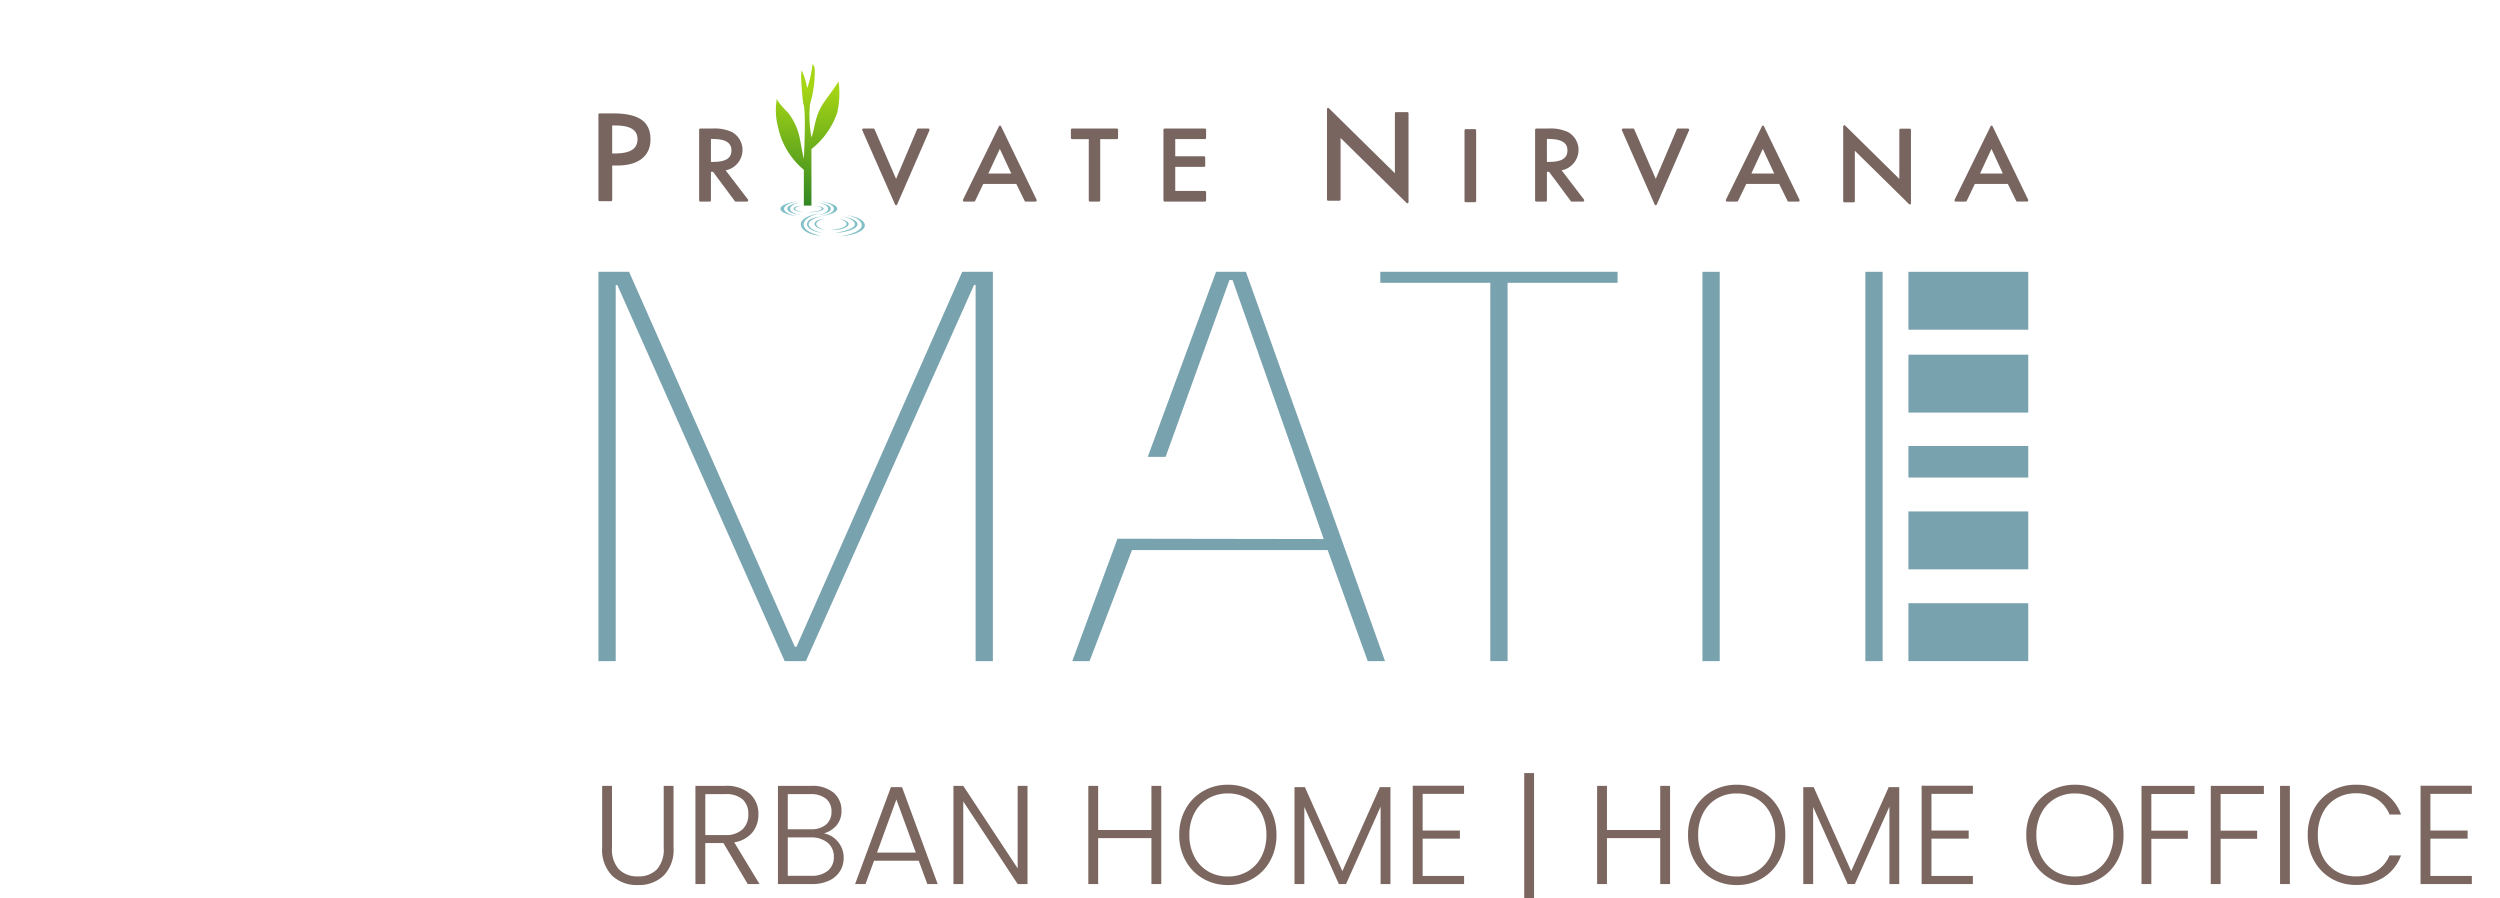 <svg xmlns="http://www.w3.org/2000/svg" xmlns:xlink="http://www.w3.org/1999/xlink" width="427" height="153.4" viewBox="0 0 427 153.4">
  <defs>
    <linearGradient id="linear-gradient" x1="0.499" y1="0.172" x2="0.51" y2="1.109" gradientUnits="objectBoundingBox">
      <stop offset="0" stop-color="#a6d514"/>
      <stop offset="1" stop-color="#237d26"/>
    </linearGradient>
  </defs>
  <g id="Group_57" data-name="Group 57" transform="translate(-1411 -543)">
    <g id="Group_55" data-name="Group 55" transform="translate(1411.239 542.658)">
      <rect id="Rectangle_375" data-name="Rectangle 375" width="427" height="119" transform="translate(-0.239 0.342)" fill="rgba(242,242,242,0)"/>
      <path id="Path_176" data-name="Path 176" d="M3.528-16.776v10.56a5.067,5.067,0,0,0,1.188,3.7,4.369,4.369,0,0,0,3.252,1.2A4.312,4.312,0,0,0,11.2-2.508a5.126,5.126,0,0,0,1.16-3.708v-10.56h1.68V-6.24a6.321,6.321,0,0,1-1.692,4.8A6.13,6.13,0,0,1,7.944.168,6.13,6.13,0,0,1,3.54-1.44a6.321,6.321,0,0,1-1.692-4.8V-16.776ZM26.712,0,22.56-7.008h-3.1V0H17.78V-16.776h5.04a6.061,6.061,0,0,1,4.26,1.344A4.582,4.582,0,0,1,28.536-11.9a4.769,4.769,0,0,1-1.044,3.1,5,5,0,0,1-3.084,1.668L28.728,0ZM19.464-8.376h3.384a4.116,4.116,0,0,0,2.964-.96,3.4,3.4,0,0,0,1-2.568,3.333,3.333,0,0,0-.96-2.556,4.311,4.311,0,0,0-3.024-.9h-3.36ZM39.72-8.664a4.024,4.024,0,0,1,2.4,1.44,4.135,4.135,0,0,1,.98,2.736A4.243,4.243,0,0,1,42.468-2.2a4.334,4.334,0,0,1-1.86,1.608A6.707,6.707,0,0,1,37.68,0H31.872V-16.776h5.64A5.685,5.685,0,0,1,41.388-15.6a3.877,3.877,0,0,1,1.332,3.048,3.735,3.735,0,0,1-.84,2.532A4.41,4.41,0,0,1,39.72-8.664Zm-6.168-.7h3.912a3.882,3.882,0,0,0,2.628-.8,2.788,2.788,0,0,0,.924-2.22,2.724,2.724,0,0,0-.924-2.184,4.043,4.043,0,0,0-2.7-.792h-3.84ZM37.56-1.416A4.269,4.269,0,0,0,40.4-2.28a2.948,2.948,0,0,0,1.02-2.376,2.993,2.993,0,0,0-1.068-2.412,4.306,4.306,0,0,0-2.868-.9H33.552v6.552ZM55.92-3.984H48.288L46.824,0H45.048l6.12-16.56h1.9L59.16,0H57.384Zm-.5-1.392L52.1-14.448,48.792-5.376ZM74.5,0H72.82L63.528-14.112V0h-1.68V-16.776h1.68L72.816-2.688V-16.776H74.5ZM97.344-16.776V0h-1.68V-7.848h-9.1V0h-1.68V-16.776h1.68V-9.24h9.1v-7.536ZM108.72.168A8.31,8.31,0,0,1,104.5-.924a7.873,7.873,0,0,1-2.988-3.048,8.927,8.927,0,0,1-1.1-4.428,8.927,8.927,0,0,1,1.092-4.428,7.873,7.873,0,0,1,2.988-3.048,8.31,8.31,0,0,1,4.224-1.092,8.357,8.357,0,0,1,4.248,1.092,7.789,7.789,0,0,1,2.976,3.048,9.006,9.006,0,0,1,1.08,4.428,9.006,9.006,0,0,1-1.08,4.428,7.789,7.789,0,0,1-2.976,3.048A8.357,8.357,0,0,1,108.72.168Zm0-1.464a6.568,6.568,0,0,0,3.36-.864,6.134,6.134,0,0,0,2.352-2.484A7.863,7.863,0,0,0,115.3-8.4a7.792,7.792,0,0,0-.864-3.744,6.152,6.152,0,0,0-2.352-2.472,6.568,6.568,0,0,0-3.36-.864,6.568,6.568,0,0,0-3.36.864,6.152,6.152,0,0,0-2.352,2.472,7.792,7.792,0,0,0-.864,3.744,7.863,7.863,0,0,0,.864,3.756A6.134,6.134,0,0,0,105.36-2.16a6.568,6.568,0,0,0,3.36.86ZM136.488-16.56V0h-1.68V-13.224L128.9,0h-1.22l-5.9-13.176V0H120.1V-16.56h1.776l6.4,14.352,6.408-14.352Zm5.5,1.152v6.264h6.36v1.392h-6.36v6.36h7.08V0H140.3V-16.8h8.76v1.392ZM161.016,2.4h-1.68V-18.96h1.68Zm23.232-19.176V0h-1.68V-7.848h-9.1V0h-1.68V-16.776h1.68V-9.24h9.1v-7.536ZM195.624.168A8.31,8.31,0,0,1,191.4-.924a7.873,7.873,0,0,1-2.988-3.048A8.927,8.927,0,0,1,187.32-8.4a8.927,8.927,0,0,1,1.092-4.428,7.873,7.873,0,0,1,2.988-3.048,8.31,8.31,0,0,1,4.224-1.092,8.357,8.357,0,0,1,4.248,1.092,7.789,7.789,0,0,1,2.976,3.048,9.006,9.006,0,0,1,1.08,4.428,9.006,9.006,0,0,1-1.08,4.428,7.789,7.789,0,0,1-2.976,3.048A8.357,8.357,0,0,1,195.624.168Zm0-1.464a6.568,6.568,0,0,0,3.36-.864,6.134,6.134,0,0,0,2.352-2.484A7.863,7.863,0,0,0,202.2-8.4a7.792,7.792,0,0,0-.864-3.744,6.152,6.152,0,0,0-2.352-2.472,6.568,6.568,0,0,0-3.36-.864,6.568,6.568,0,0,0-3.36.864,6.152,6.152,0,0,0-2.352,2.472,7.792,7.792,0,0,0-.864,3.744,7.863,7.863,0,0,0,.864,3.756,6.134,6.134,0,0,0,2.352,2.484,6.568,6.568,0,0,0,3.36.86ZM223.392-16.56V0h-1.68V-13.224L215.808,0h-1.224l-5.9-13.176V0H207V-16.56h1.776l6.408,14.352,6.408-14.352Zm5.5,1.152v6.264h6.36v1.392h-6.36v6.36h7.08V0h-8.76V-16.8h8.76v1.392ZM253.392.168a8.31,8.31,0,0,1-4.224-1.092,7.873,7.873,0,0,1-2.988-3.048A8.927,8.927,0,0,1,245.088-8.4a8.927,8.927,0,0,1,1.092-4.428,7.873,7.873,0,0,1,2.988-3.048,8.31,8.31,0,0,1,4.224-1.092,8.357,8.357,0,0,1,4.248,1.092,7.789,7.789,0,0,1,2.976,3.048A9.006,9.006,0,0,1,261.7-8.4a9.006,9.006,0,0,1-1.08,4.428,7.789,7.789,0,0,1-2.98,3.048A8.357,8.357,0,0,1,253.392.168Zm0-1.464a6.568,6.568,0,0,0,3.36-.864A6.134,6.134,0,0,0,259.1-4.644a7.863,7.863,0,0,0,.864-3.756,7.792,7.792,0,0,0-.864-3.744,6.152,6.152,0,0,0-2.352-2.472,6.568,6.568,0,0,0-3.36-.864,6.568,6.568,0,0,0-3.36.864,6.152,6.152,0,0,0-2.352,2.472,7.792,7.792,0,0,0-.864,3.744,7.863,7.863,0,0,0,.864,3.756,6.134,6.134,0,0,0,2.352,2.484,6.568,6.568,0,0,0,3.364.86Zm20.448-15.48v1.392h-7.392V-9.12h6.24v1.392h-6.24V0h-1.68V-16.776Zm11.832,0v1.392H278.28V-9.12h6.24v1.392h-6.24V0H276.6V-16.776Zm4.44,0V0h-1.68V-16.776ZM293.16-8.4a9.006,9.006,0,0,1,1.08-4.428,7.84,7.84,0,0,1,2.952-3.048,8.135,8.135,0,0,1,4.176-1.092,8.493,8.493,0,0,1,4.812,1.332,7.567,7.567,0,0,1,2.92,3.756h-1.968a5.772,5.772,0,0,0-2.2-2.664,6.4,6.4,0,0,0-3.564-.96,6.456,6.456,0,0,0-3.324.864,6,6,0,0,0-2.316,2.484,8.047,8.047,0,0,0-.84,3.756,7.974,7.974,0,0,0,.84,3.744,6.018,6.018,0,0,0,2.316,2.472,6.456,6.456,0,0,0,3.324.864,6.456,6.456,0,0,0,3.564-.948,5.719,5.719,0,0,0,2.2-2.628H309.1a7.488,7.488,0,0,1-2.928,3.72,8.565,8.565,0,0,1-4.8,1.32A8.135,8.135,0,0,1,297.2-.948a7.862,7.862,0,0,1-2.952-3.036A8.938,8.938,0,0,1,293.16-8.4Zm20.952-7.008v6.264h6.36v1.392h-6.36v6.36h7.08V0h-8.76V-16.8h8.76v1.392Z" transform="translate(100.761 151.342)" fill="#7c6760"/>
      <g id="Group_17" data-name="Group 17" transform="translate(-399.027 -311.658)">
        <g id="Group_15" data-name="Group 15" transform="translate(501 323)">
          <g id="Group_14" data-name="Group 14" transform="translate(0)">
            <g id="Group_5" data-name="Group 5">
              <g id="Group_2" data-name="Group 2" transform="translate(0 7.43)">
                <g id="Group_1" data-name="Group 1">
                  <path id="Path_1" data-name="Path 1" d="M346.862,342.56h-1.738a.186.186,0,0,0-.179.131l-3.594,8.469-3.67-8.474a.2.2,0,0,0-.182-.126h-1.743a.219.219,0,0,0-.167.1.344.344,0,0,0-.014.212l5.6,12.675a.193.193,0,0,0,.176.116.2.2,0,0,0,.173-.116l5.512-12.675a.23.23,0,0,0,0-.212A.232.232,0,0,0,346.862,342.56Z" transform="translate(-160.761 -339.035)" fill="#786560"/>
                  <path id="Path_2" data-name="Path 2" d="M353.7,342.225a.178.178,0,0,0-.166.12l-6.152,12.534a.331.331,0,0,0,0,.209.225.225,0,0,0,.172.114h1.732a.238.238,0,0,0,.172-.119l1.395-2.891h5.622l1.431,2.891a.2.2,0,0,0,.164.119h1.7a.2.2,0,0,0,.17-.114.223.223,0,0,0,0-.209l-6.064-12.534A.212.212,0,0,0,353.7,342.225Zm-.024,3.983,1.95,4.2h-3.9Z" transform="translate(-154.804 -339.204)" fill="#786560"/>
                  <path id="Path_3" data-name="Path 3" d="M372.063,342.773h-1.592a.21.21,0,0,0-.2.227v8.35l-9.262-9.121a.183.183,0,0,0-.206-.026.23.23,0,0,0-.119.2v12.731a.22.22,0,0,0,.2.224h1.6a.21.21,0,0,0,.191-.224V346.55l9.262,9.116a.162.162,0,0,0,.2.032.221.221,0,0,0,.122-.193V343A.213.213,0,0,0,372.063,342.773Z" transform="translate(-148.079 -339.225)" fill="#786560"/>
                  <path id="Path_4" data-name="Path 4" d="M379.824,342.345a.19.19,0,0,0-.169-.12.2.2,0,0,0-.17.12l-6.146,12.534a.265.265,0,0,0,0,.209.212.212,0,0,0,.175.114h1.714a.255.255,0,0,0,.178-.119l1.389-2.891h5.635l1.421,2.891c.047.06.1.119.17.119h1.7a.2.2,0,0,0,.173-.114.242.242,0,0,0,0-.209Zm-.188,3.863,1.937,4.2h-3.89Z" transform="translate(-141.702 -339.204)" fill="#786560"/>
                  <path id="Path_5" data-name="Path 5" d="M221.835,340.838H219.6a.208.208,0,0,0-.2.22v14.565a.2.2,0,0,0,.2.211h1.953a.2.2,0,0,0,.2-.211v-5.881h.9c3.583,0,5.639-1.625,5.639-4.457C228.288,342.219,226.3,340.838,221.835,340.838Zm4.239,4.4c0,1.675-1.244,2.447-3.911,2.447h-.412V342.9h.33C223.935,342.9,226.074,343.178,226.074,345.234Z" transform="translate(-219.402 -339.904)" fill="#786560"/>
                  <path id="Path_6" data-name="Path 6" d="M235.36,349.7a3.564,3.564,0,0,0,2.879-3.478,3.48,3.48,0,0,0-1.806-3.064,7.159,7.159,0,0,0-3.454-.594h-1.956a.207.207,0,0,0-.191.22v12.034a.209.209,0,0,0,.191.22h1.628a.209.209,0,0,0,.194-.22v-4.868h.36l3.718,5a.2.2,0,0,0,.144.087h1.944a.216.216,0,0,0,.181-.129.242.242,0,0,0-.03-.239Zm.987-3.411c0,1.359-.978,1.97-3.2,1.97h-.3V344.34h.232C235.31,344.34,236.347,344.959,236.347,346.284Z" transform="translate(-213.632 -339.035)" fill="#786560"/>
                  <path id="Path_7" data-name="Path 7" d="M260.644,342.56H258.9a.2.2,0,0,0-.187.131l-3.586,8.469-3.678-8.474a.191.191,0,0,0-.173-.126h-1.744a.21.21,0,0,0-.169.1.255.255,0,0,0,0,.212l5.593,12.675a.186.186,0,0,0,.175.116.215.215,0,0,0,.176-.116l5.518-12.675a.3.3,0,0,0-.012-.212A.2.2,0,0,0,260.644,342.56Z" transform="translate(-204.289 -339.035)" fill="#786560"/>
                  <path id="Path_8" data-name="Path 8" d="M267.1,342.225a.2.2,0,0,0-.17.12l-6.144,12.534a.225.225,0,0,0,.009.209.188.188,0,0,0,.169.114H262.7a.229.229,0,0,0,.164-.119l1.384-2.891h5.645l1.419,2.891a.2.2,0,0,0,.17.119h1.69a.19.19,0,0,0,.169-.114.24.24,0,0,0,.014-.209l-6.07-12.534A.206.206,0,0,0,267.1,342.225Zm-.024,3.983,1.961,4.2h-3.916Z" transform="translate(-198.52 -339.204)" fill="#786560"/>
                  <path id="Path_9" data-name="Path 9" d="M280.886,342.56h-7.661a.211.211,0,0,0-.2.22v1.365a.214.214,0,0,0,.2.22h2.856v10.449a.2.2,0,0,0,.184.22h1.577a.208.208,0,0,0,.191-.22V344.364h2.853a.212.212,0,0,0,.2-.22V342.78A.209.209,0,0,0,280.886,342.56Z" transform="translate(-192.331 -339.035)" fill="#786560"/>
                  <path id="Path_10" data-name="Path 10" d="M290.616,342.56H283.73a.217.217,0,0,0-.2.22v12.034a.219.219,0,0,0,.2.22h6.886a.216.216,0,0,0,.2-.22v-1.368a.219.219,0,0,0-.2-.226h-5.07v-4.113h4.921a.214.214,0,0,0,.2-.226v-1.353a.219.219,0,0,0-.2-.232h-4.921v-2.933h5.07a.217.217,0,0,0,.2-.22V342.78A.214.214,0,0,0,290.616,342.56Z" transform="translate(-187.027 -339.035)" fill="#786560"/>
                  <path id="Path_11" data-name="Path 11" d="M315.824,340.935h-1.94a.208.208,0,0,0-.191.217v10.228l-11.276-11.107a.177.177,0,0,0-.215-.032.217.217,0,0,0-.108.2v15.406a.215.215,0,0,0,.188.227h1.934a.216.216,0,0,0,.2-.227V345.353l11.283,11.106a.207.207,0,0,0,.208.039.248.248,0,0,0,.116-.2V341.151A.216.216,0,0,0,315.824,340.935Z" transform="translate(-177.657 -340.218)" fill="#786560"/>
                  <path id="Path_12" data-name="Path 12" d="M319.5,342.629h-1.6a.214.214,0,0,0-.2.223v12.033a.208.208,0,0,0,.2.217h1.6a.209.209,0,0,0,.19-.217V342.852A.215.215,0,0,0,319.5,342.629Z" transform="translate(-169.775 -339)" fill="#786560"/>
                  <path id="Path_13" data-name="Path 13" d="M330.249,349.7a3.577,3.577,0,0,0,2.886-3.478,3.471,3.471,0,0,0-1.812-3.064,7.157,7.157,0,0,0-3.46-.594h-1.94a.214.214,0,0,0-.208.22v12.034a.216.216,0,0,0,.208.22h1.625a.207.207,0,0,0,.185-.22v-4.868h.366l3.715,5a.187.187,0,0,0,.143.087h1.952a.2.2,0,0,0,.172-.129.225.225,0,0,0-.029-.239Zm.99-3.411c0,1.359-.983,1.97-3.2,1.97h-.307V344.34h.239C330.193,344.34,331.239,344.959,331.239,346.284Z" transform="translate(-165.733 -339.035)" fill="#786560"/>
                </g>
              </g>
              <g id="Group_4" data-name="Group 4" transform="translate(30.278)">
                <path id="Path_14" data-name="Path 14" d="M245.89,351.837c0-.238-.706-.454-1.7-.543.817.095,1.38.305,1.38.543s-.629.512-2.424.612C245.1,352.493,245.89,352.084,245.89,351.837Z" transform="translate(-237.695 -327.196)" fill="#80c0c6"/>
                <path id="Path_15" data-name="Path 15" d="M241.816,351.84c0-.238.582-.454,1.418-.551-1.032.086-1.646.2-1.675.56-.039.247.661.554,1.639.588C242.373,352.339,241.816,352.087,241.816,351.84Z" transform="translate(-238.496 -327.198)" fill="#80c0c6"/>
                <path id="Path_16" data-name="Path 16" d="M247.543,352.1c0-.59-1.27-1.088-3.058-1.3,1.458.223,2.466.721,2.466,1.3s-.992,1.061-2.411,1.3C246.3,353.187,247.543,352.681,247.543,352.1Z" transform="translate(-237.018 -327.442)" fill="#80c0c6"/>
                <path id="Path_17" data-name="Path 17" d="M240.682,352.108c0-.591,1.055-1.089,2.558-1.311-1.858.19-3.183.706-3.183,1.309s1.3,1.106,3.118,1.311C241.708,353.191,240.682,352.686,240.682,352.108Z" transform="translate(-239.253 -327.447)" fill="#80c0c6"/>
                <path id="Path_18" data-name="Path 18" d="M246.57,352.03c0-.5-.969-.918-2.341-1.086,1.114.185,1.884.6,1.884,1.088s-.752.891-1.84,1.094C245.621,352.944,246.57,352.526,246.57,352.03Z" transform="translate(-237.147 -327.373)" fill="#80c0c6"/>
                <path id="Path_19" data-name="Path 19" d="M241.316,352.038c0-.491.8-.919,1.953-1.106-1.422.164-2.436.593-2.436,1.1s1,.936,2.4,1.108C242.1,352.95,241.316,352.532,241.316,352.038Z" transform="translate(-238.861 -327.379)" fill="#80c0c6"/>
                <path id="Path_20" data-name="Path 20" d="M251.079,354.125c0-.8-1.245-1.478-3.19-1.752,1.58.305,2.671.98,2.671,1.765,0,.771-1.276,1.467-3.774,1.9C249.853,355.775,251.079,354.915,251.079,354.125Z" transform="translate(-235.856 -326.651)" fill="#80c0c6"/>
                <path id="Path_21" data-name="Path 21" d="M242.851,354.1c0-.868,1.228-1.613,3-1.943-2.179.3-3.458,1.019-3.473,1.905-.026,1.151,1.86,1.934,3.407,1.955C244.056,355.683,242.851,354.948,242.851,354.1Z" transform="translate(-238.083 -326.762)" fill="#80c0c6"/>
                <path id="Path_22" data-name="Path 22" d="M250.143,353.873c0-.615-1.145-1.151-2.767-1.356,1.317.23,2.317.763,2.317,1.365s-1.263,1.127-3.517,1.511C248.883,355.23,250.143,354.482,250.143,353.873Z" transform="translate(-236.164 -326.578)" fill="#80c0c6"/>
                <path id="Path_23" data-name="Path 23" d="M243.356,353.887c0-.615,1.088-1.16,2.454-1.381-1.679.208-2.673.5-2.737,1.375-.041.624,1.079,1.38,2.674,1.476C244.414,355.126,243.356,354.5,243.356,353.887Z" transform="translate(-237.731 -326.584)" fill="#80c0c6"/>
                <path id="Path_24" data-name="Path 24" d="M248.856,353.7c0-.418-.795-.775-1.932-.918.916.152,1.559.513,1.559.918s-.707.834-2.742,1.017C247.944,354.8,248.856,354.109,248.856,353.7Z" transform="translate(-236.384 -326.443)" fill="#80c0c6"/>
                <path id="Path_25" data-name="Path 25" d="M244.221,353.707c0-.415.661-.775,1.618-.931-1.183.143-1.872.337-1.913.931-.032.42.758.927,1.864.984C244.862,354.534,244.221,354.114,244.221,353.707Z" transform="translate(-237.3 -326.448)" fill="#80c0c6"/>
                <g id="Group_3" data-name="Group 3">
                  <path id="Path_26" data-name="Path 26" d="M244.328,353.281V359.4h1.3v-9.664a13.417,13.417,0,0,0,4.412-6.245,15.215,15.215,0,0,0,.229-5.289c-1.386,2.08-1.953,2.761-1.953,2.761l.02.014c-2.241,2.8-1.974,4.862-2.707,6.764a20.7,20.7,0,0,1-.242-5.708,18.708,18.708,0,0,0,.8-5.932c-.078-.739-.388-.817-.388-.817a18.138,18.138,0,0,1-.819,3.839c-.035.062-.071.126-.107.193,0,0,.011-.03.011,0a11.2,11.2,0,0,0-.9-2.943c-.3-.233.089,5.261.313,5.789,0,0,.43.84.038,9.223-.325-1.312-.479-2.4-.685-3.41a10.458,10.458,0,0,0-1.992-4.418c-2.015-2.015-1.938-2.433-1.938-2.433a11.331,11.331,0,0,0,.155,4.671,17.176,17.176,0,0,0,.593,2.083A13.066,13.066,0,0,0,244.328,353.281Z" transform="translate(-239.523 -335.28)" fill="url(#linear-gradient)"/>
                </g>
              </g>
            </g>
            <g id="Group_13" data-name="Group 13" transform="translate(0.002 35.425)">
              <g id="Group_12" data-name="Group 12">
                <g id="Group_6" data-name="Group 6">
                  <path id="Path_27" data-name="Path 27" d="M283.824,425.316V361.075h-.268l-28.721,64.241h-3.624l-28.587-64.241h-.268v64.241H219.4V358.821h5.235l28.318,64.053h.269l28.318-64.053h5.235v66.495Z" transform="translate(-219.403 -358.821)" fill="#79a2af"/>
                  <path id="Path_28" data-name="Path 28" d="M329.887,360.7v64.615h-2.952V360.7H308.145v-1.88h40.531v1.88Z" transform="translate(-174.604 -358.821)" fill="#79a2af"/>
                  <path id="Path_29" data-name="Path 29" d="M363.2,425.316V358.821h2.952v66.495Z" transform="translate(-146.814 -358.821)" fill="#79a2af"/>
                  <path id="Path_30" data-name="Path 30" d="M344.709,425.316V358.821h2.952v66.495Z" transform="translate(-156.146 -358.821)" fill="#79a2af"/>
                </g>
                <g id="Group_7" data-name="Group 7" transform="translate(223.745 0)">
                  <rect id="Rectangle_1" data-name="Rectangle 1" width="20.468" height="9.889" fill="#79a2af"/>
                </g>
                <g id="Group_8" data-name="Group 8" transform="translate(223.745 14.155)">
                  <rect id="Rectangle_2" data-name="Rectangle 2" width="20.468" height="9.889" fill="#79a2af"/>
                </g>
                <g id="Group_9" data-name="Group 9" transform="translate(223.745 29.75)">
                  <rect id="Rectangle_3" data-name="Rectangle 3" width="20.468" height="5.39" fill="#79a2af"/>
                </g>
                <g id="Group_10" data-name="Group 10" transform="translate(223.745 40.928)">
                  <rect id="Rectangle_4" data-name="Rectangle 4" width="20.468" height="9.889" fill="#79a2af"/>
                </g>
                <g id="Group_11" data-name="Group 11" transform="translate(223.745 56.605)">
                  <rect id="Rectangle_5" data-name="Rectangle 5" width="20.468" height="9.889" fill="#79a2af"/>
                </g>
                <path id="Path_31" data-name="Path 31" d="M297.743,358.821h5.1L326.6,425.316h-2.952L316.8,406.344H283.384l-7.248,18.971h-2.953l7.722-20.907,35.225.057L300.563,360.23h-.537l-10.9,30.2h-3.053Z" transform="translate(-192.254 -358.821)" fill="#79a2af"/>
              </g>
            </g>
          </g>
        </g>
      </g>
    </g>
  </g>
</svg>
